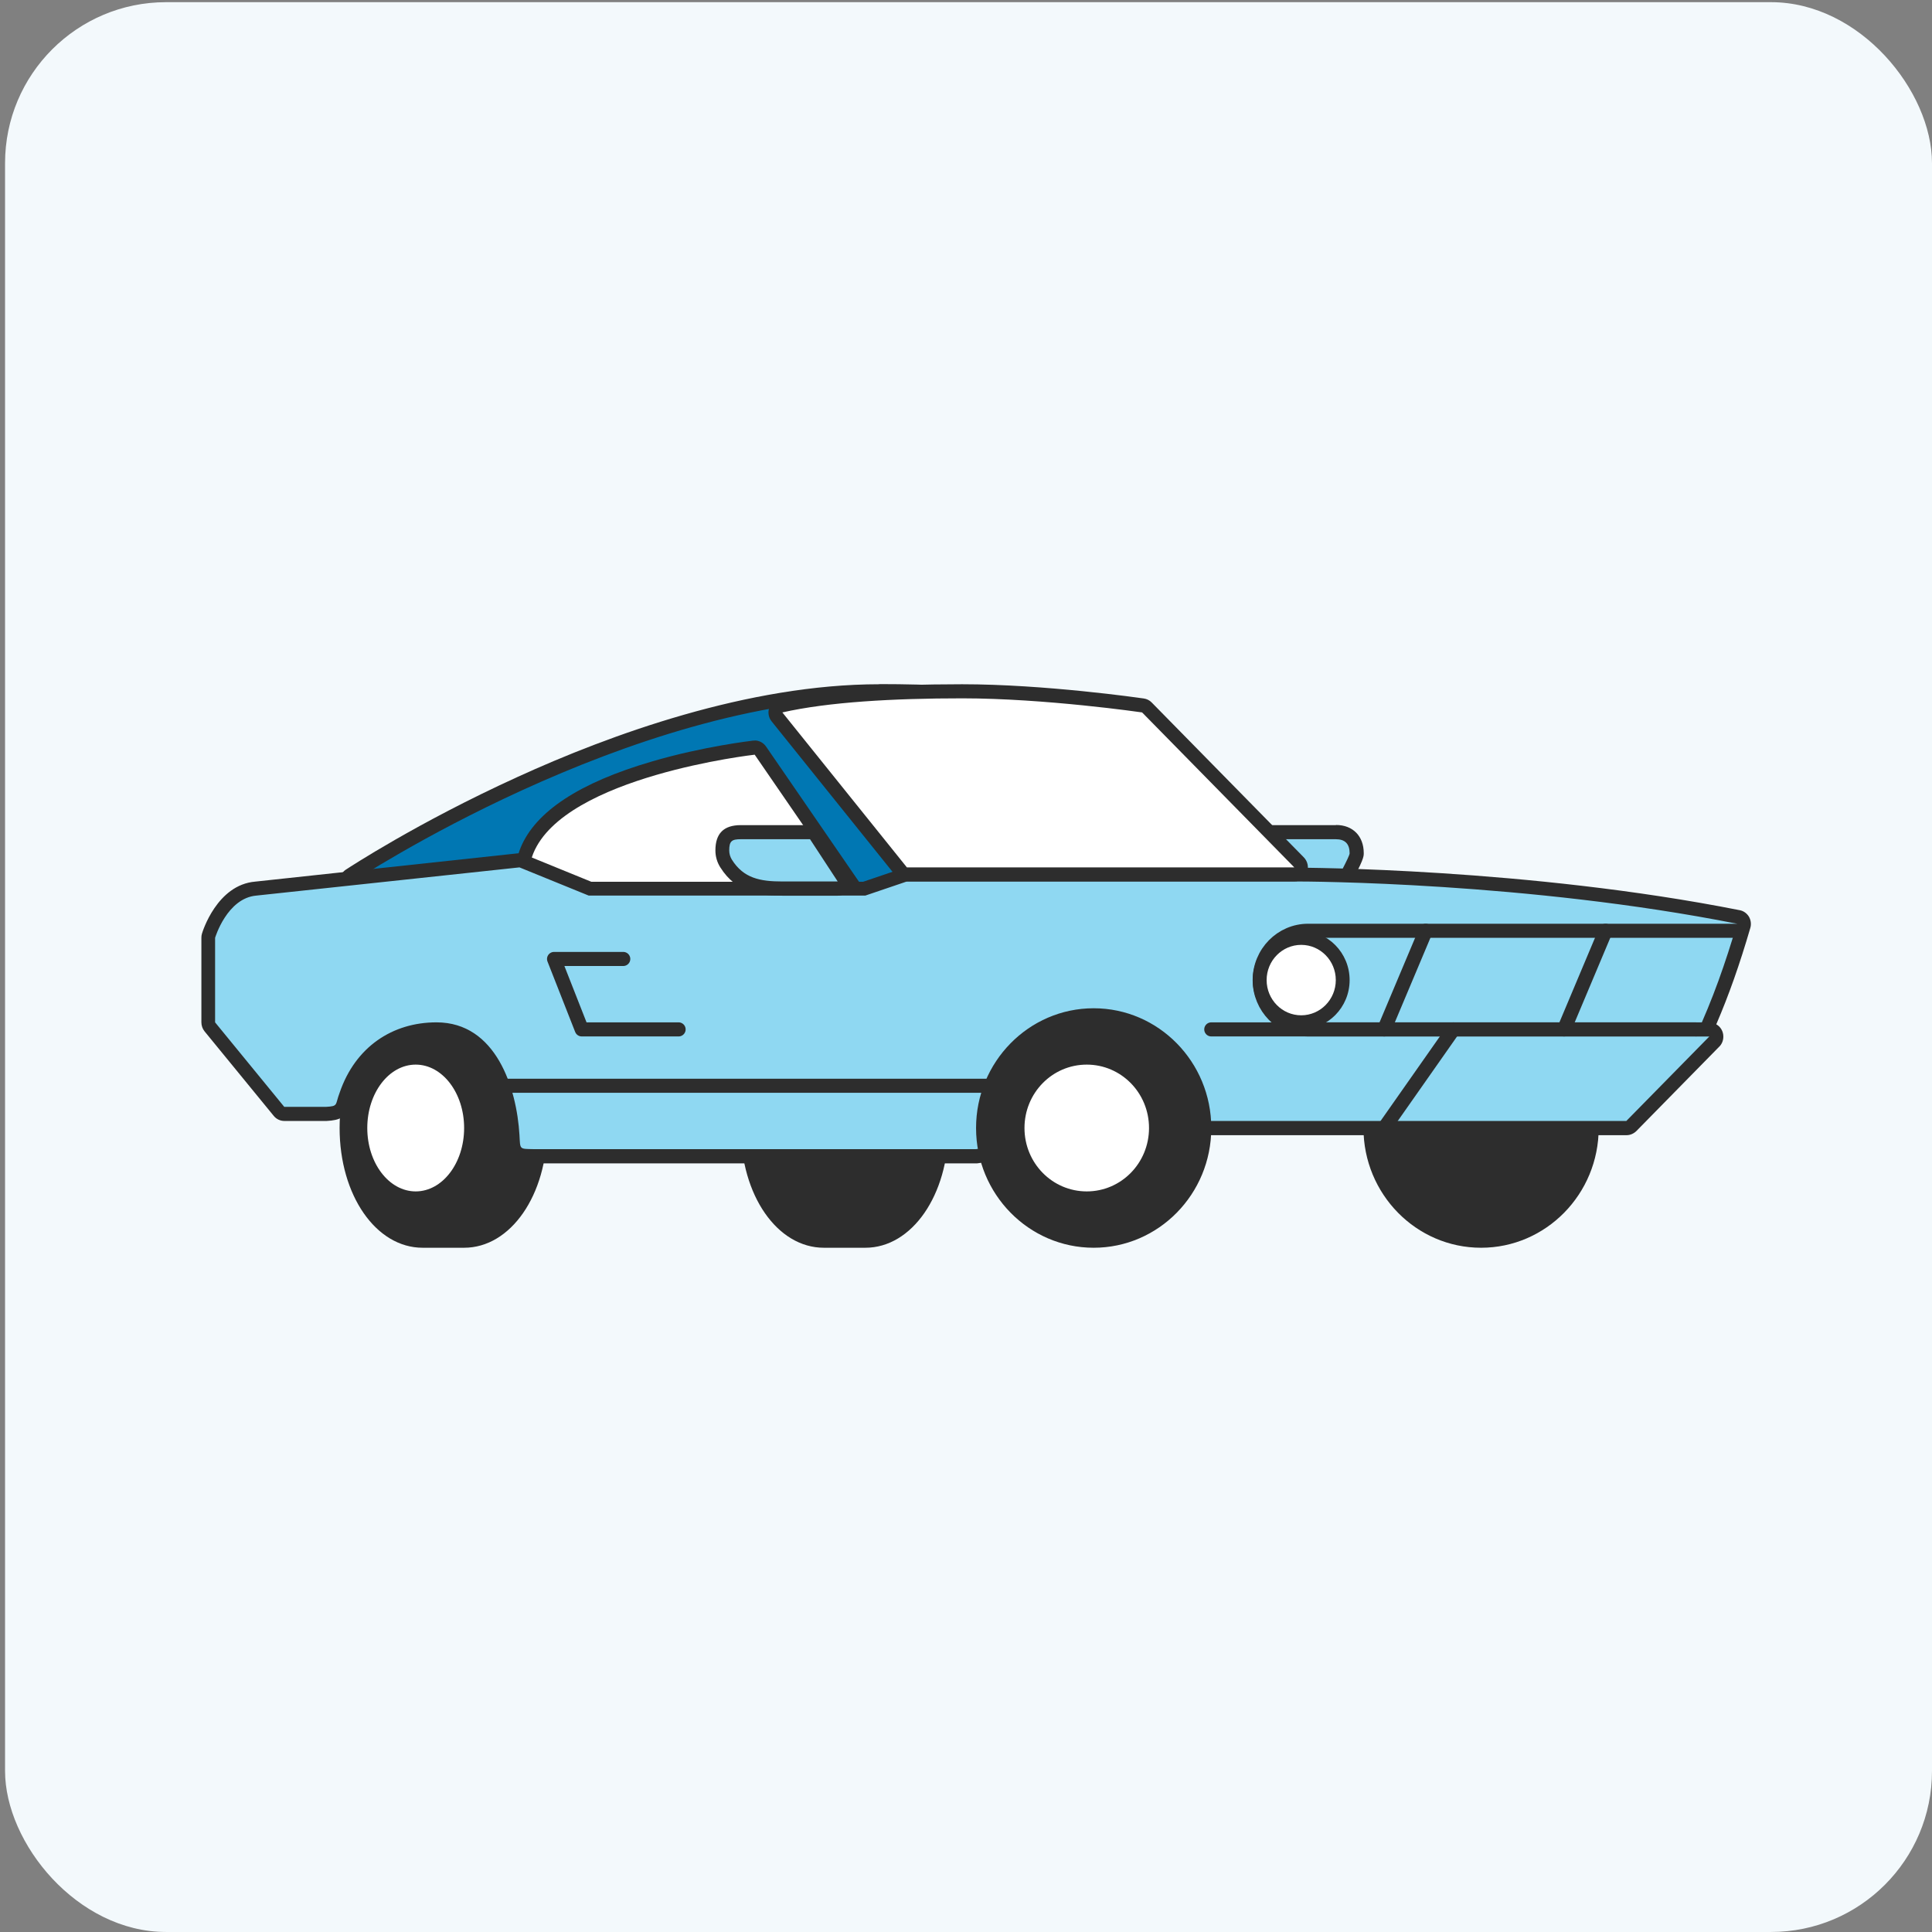 <svg width="96" height="96" viewBox="0 0 96 96" fill="none" xmlns="http://www.w3.org/2000/svg">
<rect x="0" y="0" width="96" height="96" fill="#808080" stroke="none"/>
<g clip-path="url(#clip0_3045_14953)">
<rect x="0.251" y="0.108" width="95.749" height="95.891" rx="8" fill="#F3F9FC"/>
<path d="M65.832 44.71C65.729 44.71 65.632 44.682 65.529 44.654C65.378 44.612 65.186 44.563 64.862 44.563H61.363C61.239 44.563 61.122 44.493 61.06 44.381C60.999 44.269 61.005 44.129 61.074 44.024L62.649 41.511C62.711 41.413 62.821 41.35 62.937 41.35H66.375C67.021 41.35 67.406 41.742 67.406 42.4C67.406 42.491 67.406 42.652 66.677 43.975C66.389 44.437 66.189 44.71 65.839 44.71H65.832Z" fill="#8FD8F2"/>
<path d="M66.375 41.7C66.836 41.7 67.062 41.931 67.062 42.4C67.062 42.561 66.375 43.8 66.375 43.8C66.1 44.241 65.99 44.36 65.832 44.36C65.66 44.36 65.433 44.213 64.862 44.213H61.363L62.937 41.7H66.375ZM66.375 41H62.937C62.704 41 62.484 41.119 62.36 41.322L60.786 43.835C60.648 44.052 60.641 44.325 60.765 44.549C60.889 44.773 61.116 44.913 61.37 44.913H64.869C65.151 44.913 65.309 44.955 65.454 44.99C65.564 45.018 65.694 45.053 65.846 45.053C66.409 45.053 66.691 44.605 66.966 44.171C66.966 44.157 66.98 44.15 66.987 44.136C67.764 42.736 67.764 42.561 67.764 42.393C67.764 41.546 67.221 40.993 66.389 40.993L66.375 41Z" fill="#2D2D2D"/>
<path d="M26.5 48.105C26.452 48.105 26.404 48.098 26.362 48.077L17.425 44.122C17.308 44.073 17.232 43.961 17.219 43.828C17.205 43.702 17.267 43.576 17.377 43.506C17.514 43.415 31.354 34.35 43.687 34.35C54.66 34.35 56.172 36.576 56.379 37.304L65.213 44.22C65.33 44.311 65.371 44.465 65.33 44.598C65.289 44.731 65.165 44.836 65.021 44.843L47.29 45.795C47.29 45.795 26.514 48.098 26.5 48.098V48.105Z" fill="#0077B3"/>
<path d="M43.687 34.7C56.062 34.7 56.062 37.5 56.062 37.5L65 44.5L47.269 45.452L26.493 47.755L17.555 43.8C17.555 43.8 31.312 34.7 43.687 34.7ZM43.687 34C37.177 34 30.309 36.506 25.702 38.613C20.725 40.881 17.329 43.121 17.184 43.212C16.971 43.352 16.854 43.597 16.875 43.856C16.895 44.115 17.054 44.339 17.287 44.437L26.225 48.392C26.314 48.427 26.404 48.448 26.5 48.448C26.527 48.448 26.548 48.448 26.576 48.448L47.331 46.145L65.041 45.193C65.33 45.179 65.577 44.983 65.66 44.703C65.742 44.423 65.653 44.122 65.419 43.94L56.681 37.094C56.324 36.03 54.254 33.993 43.687 33.993V34Z" fill="#2D2D2D"/>
<path d="M33.375 49.05C33.341 49.05 33.306 49.05 33.265 49.036C33.031 48.959 27.469 47.083 26.232 44.339C25.916 43.646 25.902 42.946 26.177 42.267C27.806 38.291 37.06 37.199 37.459 37.157C37.472 37.157 37.486 37.157 37.5 37.157C37.61 37.157 37.72 37.213 37.782 37.304L42.594 44.304C42.649 44.388 42.67 44.493 42.642 44.598C42.615 44.696 42.546 44.78 42.457 44.822L33.519 49.022C33.471 49.043 33.423 49.057 33.375 49.057V49.05Z" fill="white"/>
<path d="M37.5 37.5L42.312 44.5L33.375 48.7C33.375 48.7 25.049 45.935 26.5 42.4C28.074 38.564 37.5 37.5 37.5 37.5ZM37.5 36.8C37.5 36.8 37.452 36.8 37.424 36.8C37.328 36.814 34.977 37.08 32.399 37.836C28.796 38.886 26.603 40.328 25.867 42.127C25.551 42.897 25.572 43.695 25.922 44.479C27.201 47.307 32.557 49.162 33.162 49.358C33.23 49.379 33.306 49.393 33.375 49.393C33.471 49.393 33.574 49.372 33.664 49.33L42.601 45.13C42.787 45.046 42.924 44.878 42.979 44.675C43.034 44.472 42.993 44.262 42.876 44.094L38.064 37.094C37.933 36.905 37.72 36.793 37.5 36.793V36.8Z" fill="#2D2D2D"/>
<path d="M73.594 61.65C76.631 61.65 79.094 59.143 79.094 56.05C79.094 52.957 76.631 50.45 73.594 50.45C70.556 50.45 68.094 52.957 68.094 56.05C68.094 59.143 70.556 61.65 73.594 61.65Z" fill="#2D2D2D"/>
<path d="M73.594 50.8C76.44 50.8 78.75 53.152 78.75 56.05C78.75 58.948 76.44 61.3 73.594 61.3C70.748 61.3 68.438 58.948 68.438 56.05C68.438 53.152 70.748 50.8 73.594 50.8ZM73.594 50.1C70.369 50.1 67.75 52.767 67.75 56.05C67.75 59.333 70.369 62 73.594 62C76.818 62 79.438 59.333 79.438 56.05C79.438 52.767 76.818 50.1 73.594 50.1Z" fill="#2D2D2D"/>
<path d="M21 61.65C18.917 61.65 17.219 59.137 17.219 56.05C17.219 52.963 18.917 50.45 21 50.45H23.062C25.146 50.45 26.844 52.963 26.844 56.05C26.844 59.137 25.146 61.65 23.062 61.65H21Z" fill="#2D2D2D"/>
<path d="M23.062 50.8C24.96 50.8 26.5 53.152 26.5 56.05C26.5 58.948 24.96 61.3 23.062 61.3H21C19.102 61.3 17.562 58.948 17.562 56.05C17.562 53.152 19.102 50.8 21 50.8H23.062ZM23.062 50.1H21C18.69 50.1 16.875 52.711 16.875 56.05C16.875 59.389 18.683 62 21 62H23.062C25.372 62 27.188 59.389 27.188 56.05C27.188 52.711 25.379 50.1 23.062 50.1Z" fill="#2D2D2D"/>
<path d="M20.656 59.55C22.175 59.55 23.406 57.983 23.406 56.05C23.406 54.117 22.175 52.55 20.656 52.55C19.137 52.55 17.906 54.117 17.906 56.05C17.906 57.983 19.137 59.55 20.656 59.55Z" fill="white"/>
<path d="M20.656 52.9C21.983 52.9 23.062 54.307 23.062 56.05C23.062 57.793 21.983 59.2 20.656 59.2C19.329 59.2 18.25 57.793 18.25 56.05C18.25 54.307 19.329 52.9 20.656 52.9ZM20.656 52.2C18.951 52.2 17.562 53.929 17.562 56.05C17.562 58.171 18.951 59.9 20.656 59.9C22.361 59.9 23.75 58.171 23.75 56.05C23.75 53.929 22.361 52.2 20.656 52.2Z" fill="#2D2D2D"/>
<path d="M40.938 61.65C38.854 61.65 37.156 59.137 37.156 56.05C37.156 52.963 38.854 50.45 40.938 50.45H43C45.083 50.45 46.781 52.963 46.781 56.05C46.781 59.137 45.083 61.65 43 61.65H40.938Z" fill="#2D2D2D"/>
<path d="M43 50.8C44.898 50.8 46.438 53.152 46.438 56.05C46.438 58.948 44.898 61.3 43 61.3H40.938C39.04 61.3 37.5 58.948 37.5 56.05C37.5 53.152 39.04 50.8 40.938 50.8H43ZM43 50.1H40.938C38.627 50.1 36.812 52.711 36.812 56.05C36.812 59.389 38.621 62 40.938 62H43C45.31 62 47.125 59.389 47.125 56.05C47.125 52.711 45.317 50.1 43 50.1Z" fill="#2D2D2D"/>
<path d="M26.404 57.45C25.696 57.436 25.51 57.331 25.476 56.568V56.421C25.324 53.992 24.252 51.15 21.688 51.15C19.543 51.15 17.906 52.34 17.198 54.412C17.143 54.559 17.116 54.664 17.088 54.748C16.957 55.231 16.758 55.322 16.201 55.35H14.118C14.015 55.35 13.919 55.301 13.857 55.224L10.426 51.024C10.378 50.961 10.344 50.884 10.344 50.8V46.6C10.344 46.6 10.344 46.53 10.357 46.495C10.385 46.404 11.031 44.29 12.723 44.15C12.723 44.15 25.799 42.75 25.812 42.75C25.854 42.75 25.902 42.757 25.943 42.778L29.319 44.15H42.945L44.953 43.471C44.987 43.457 45.021 43.45 45.062 43.45H64.312C64.828 43.45 75.89 43.478 86.374 45.557C86.471 45.578 86.553 45.634 86.601 45.718C86.649 45.802 86.663 45.907 86.636 45.998C86.058 47.965 85.481 49.575 84.779 51.15H84.931C85.068 51.15 85.192 51.234 85.247 51.367C85.302 51.5 85.267 51.647 85.171 51.745L81.046 55.945C80.984 56.008 80.895 56.05 80.806 56.05H58.118L48.541 57.45C48.541 57.45 48.507 57.45 48.493 57.45H26.404Z" fill="#8FD8F2"/>
<path d="M25.812 43.1L29.25 44.5H43L45.062 43.8H64.347C65.041 43.8 75.897 43.835 86.312 45.9C85.735 47.86 85.109 49.645 84.25 51.5H84.938L80.812 55.7H58.125L48.5 57.1H26.5C25.792 57.086 25.854 57.121 25.812 56.4C25.675 54.069 24.651 50.8 21.688 50.8C19.515 50.8 17.659 52.004 16.875 54.3C16.641 54.909 16.827 54.965 16.188 55H14.125L10.688 50.8V46.6C10.688 46.6 11.279 44.619 12.75 44.5L25.812 43.1ZM25.812 42.4C25.812 42.4 25.764 42.4 25.744 42.4L12.681 43.807C10.777 43.968 10.062 46.299 10.034 46.397C10.014 46.46 10.007 46.53 10.007 46.6V50.8C10.007 50.961 10.062 51.122 10.165 51.248L13.602 55.448C13.733 55.609 13.926 55.7 14.132 55.7H16.194C16.194 55.7 16.222 55.7 16.229 55.7C16.875 55.665 17.239 55.525 17.432 54.846C17.453 54.769 17.48 54.678 17.521 54.559C18.188 52.613 19.701 51.507 21.694 51.507C22.224 51.507 24.864 51.745 25.132 56.449V56.596C25.18 57.513 25.476 57.793 26.404 57.807H26.493H48.507C48.541 57.807 48.569 57.807 48.603 57.8L58.18 56.407H80.819C81.005 56.407 81.177 56.33 81.308 56.204L85.412 52.025C85.549 51.899 85.632 51.717 85.632 51.507C85.632 51.248 85.494 51.017 85.281 50.898C85.907 49.442 86.443 47.923 86.972 46.11C87.028 45.921 87 45.718 86.904 45.55C86.801 45.382 86.636 45.263 86.45 45.228C75.924 43.142 64.821 43.114 64.354 43.114H45.069C44.994 43.114 44.925 43.128 44.849 43.149L42.89 43.814H29.381L26.067 42.463C25.984 42.428 25.902 42.414 25.812 42.414V42.4Z" fill="#2D2D2D"/>
<path d="M84.25 51.15H60.188" stroke="#2D2D2D" stroke-width="0.7" stroke-linecap="round" stroke-linejoin="round"/>
<path d="M84.91 51.15H65C63.673 51.15 62.594 50.051 62.594 48.7C62.594 47.349 63.673 46.25 65 46.25H86.312" stroke="#2D2D2D" stroke-width="0.7" stroke-linecap="round" stroke-linejoin="round"/>
<path d="M64.656 50.8C65.795 50.8 66.719 49.86 66.719 48.7C66.719 47.54 65.795 46.6 64.656 46.6C63.517 46.6 62.594 47.54 62.594 48.7C62.594 49.86 63.517 50.8 64.656 50.8Z" fill="white"/>
<path d="M64.656 46.95C65.605 46.95 66.375 47.734 66.375 48.7C66.375 49.666 65.605 50.45 64.656 50.45C63.708 50.45 62.938 49.666 62.938 48.7C62.938 47.734 63.708 46.95 64.656 46.95ZM64.656 46.25C63.329 46.25 62.25 47.349 62.25 48.7C62.25 50.051 63.329 51.15 64.656 51.15C65.983 51.15 67.062 50.051 67.062 48.7C67.062 47.349 65.983 46.25 64.656 46.25Z" fill="#2D2D2D"/>
<path d="M70.844 46.25L68.781 51.15" stroke="#2D2D2D" stroke-width="0.7" stroke-linecap="round" stroke-linejoin="round"/>
<path d="M79.781 46.25L77.719 51.15" stroke="#2D2D2D" stroke-width="0.7" stroke-linecap="round" stroke-linejoin="round"/>
<path d="M45.063 43.45C44.959 43.45 44.863 43.401 44.794 43.324L38.607 35.624C38.531 35.533 38.511 35.4 38.545 35.288C38.586 35.176 38.676 35.085 38.793 35.064C40.869 34.595 43.901 34.357 47.806 34.357C51.91 34.357 56.743 35.057 56.791 35.057C56.867 35.071 56.936 35.099 56.984 35.155L64.546 42.855C64.643 42.953 64.677 43.107 64.622 43.233C64.567 43.366 64.443 43.45 64.306 43.45H45.056H45.063Z" fill="white"/>
<path d="M47.813 34.7C51.938 34.7 56.75 35.4 56.75 35.4L64.313 43.1H45.063L38.875 35.4C41.158 34.882 44.375 34.7 47.813 34.7ZM47.813 34C43.887 34 40.828 34.238 38.724 34.714C38.49 34.77 38.304 34.938 38.222 35.169C38.146 35.4 38.188 35.652 38.339 35.841L44.526 43.541C44.657 43.702 44.849 43.8 45.056 43.8H64.306C64.581 43.8 64.835 43.632 64.938 43.366C65.041 43.107 64.986 42.806 64.787 42.603L57.224 34.903C57.121 34.798 56.984 34.728 56.833 34.707C56.633 34.679 51.924 34 47.799 34H47.813Z" fill="#2D2D2D"/>
<path d="M38.875 44.15C37.899 44.15 36.799 44.052 36.077 42.904C35.953 42.715 35.891 42.491 35.891 42.26C35.891 41.616 36.16 41.35 36.813 41.35H40.25C40.367 41.35 40.47 41.406 40.539 41.504L41.914 43.604C41.983 43.709 41.989 43.849 41.928 43.961C41.866 44.073 41.749 44.143 41.625 44.143H38.875V44.15Z" fill="#8FD8F2"/>
<path d="M40.25 41.7L41.625 43.8H38.875C37.782 43.8 36.95 43.646 36.366 42.715C36.283 42.582 36.235 42.421 36.235 42.26C36.235 41.791 36.359 41.7 36.813 41.7H40.25ZM40.25 41H36.813C35.96 41 35.548 41.413 35.548 42.26C35.548 42.554 35.63 42.841 35.788 43.093C36.606 44.395 37.809 44.507 38.875 44.507H41.625C41.88 44.507 42.113 44.367 42.23 44.136C42.347 43.905 42.333 43.632 42.196 43.415L40.821 41.315C40.69 41.119 40.477 41 40.25 41Z" fill="#2D2D2D"/>
<path d="M24.438 53.95H49.188" stroke="#2D2D2D" stroke-width="0.7" stroke-linecap="round" stroke-linejoin="round"/>
<path d="M33.719 51.15H28.906L27.531 47.65H30.969" stroke="#2D2D2D" stroke-width="0.7" stroke-linecap="round" stroke-linejoin="round"/>
<path d="M72.219 51.15L68.781 56.05" stroke="#2D2D2D" stroke-width="0.7" stroke-linecap="round" stroke-linejoin="round"/>
<path d="M54.344 61.65C57.381 61.65 59.844 59.143 59.844 56.05C59.844 52.957 57.381 50.45 54.344 50.45C51.306 50.45 48.844 52.957 48.844 56.05C48.844 59.143 51.306 61.65 54.344 61.65Z" fill="#2D2D2D"/>
<path d="M54.344 50.8C57.19 50.8 59.5 53.152 59.5 56.05C59.5 58.948 57.19 61.3 54.344 61.3C51.498 61.3 49.188 58.948 49.188 56.05C49.188 53.152 51.498 50.8 54.344 50.8ZM54.344 50.1C51.119 50.1 48.5 52.767 48.5 56.05C48.5 59.333 51.119 62 54.344 62C57.568 62 60.188 59.333 60.188 56.05C60.188 52.767 57.568 50.1 54.344 50.1Z" fill="#2D2D2D"/>
<path d="M54 59.55C55.898 59.55 57.438 57.983 57.438 56.05C57.438 54.117 55.898 52.55 54 52.55C52.102 52.55 50.562 54.117 50.562 56.05C50.562 57.983 52.102 59.55 54 59.55Z" fill="white"/>
<path d="M54 52.9C55.712 52.9 57.094 54.307 57.094 56.05C57.094 57.793 55.712 59.2 54 59.2C52.288 59.2 50.906 57.793 50.906 56.05C50.906 54.307 52.288 52.9 54 52.9ZM54 52.2C51.917 52.2 50.219 53.929 50.219 56.05C50.219 58.171 51.917 59.9 54 59.9C56.083 59.9 57.781 58.171 57.781 56.05C57.781 53.929 56.083 52.2 54 52.2Z" fill="#2D2D2D"/>
</g>
<defs>
<clipPath id="clip0_3045_14953">
<rect width="96" height="96" fill="white"/>
</clipPath>
</defs>
</svg>
